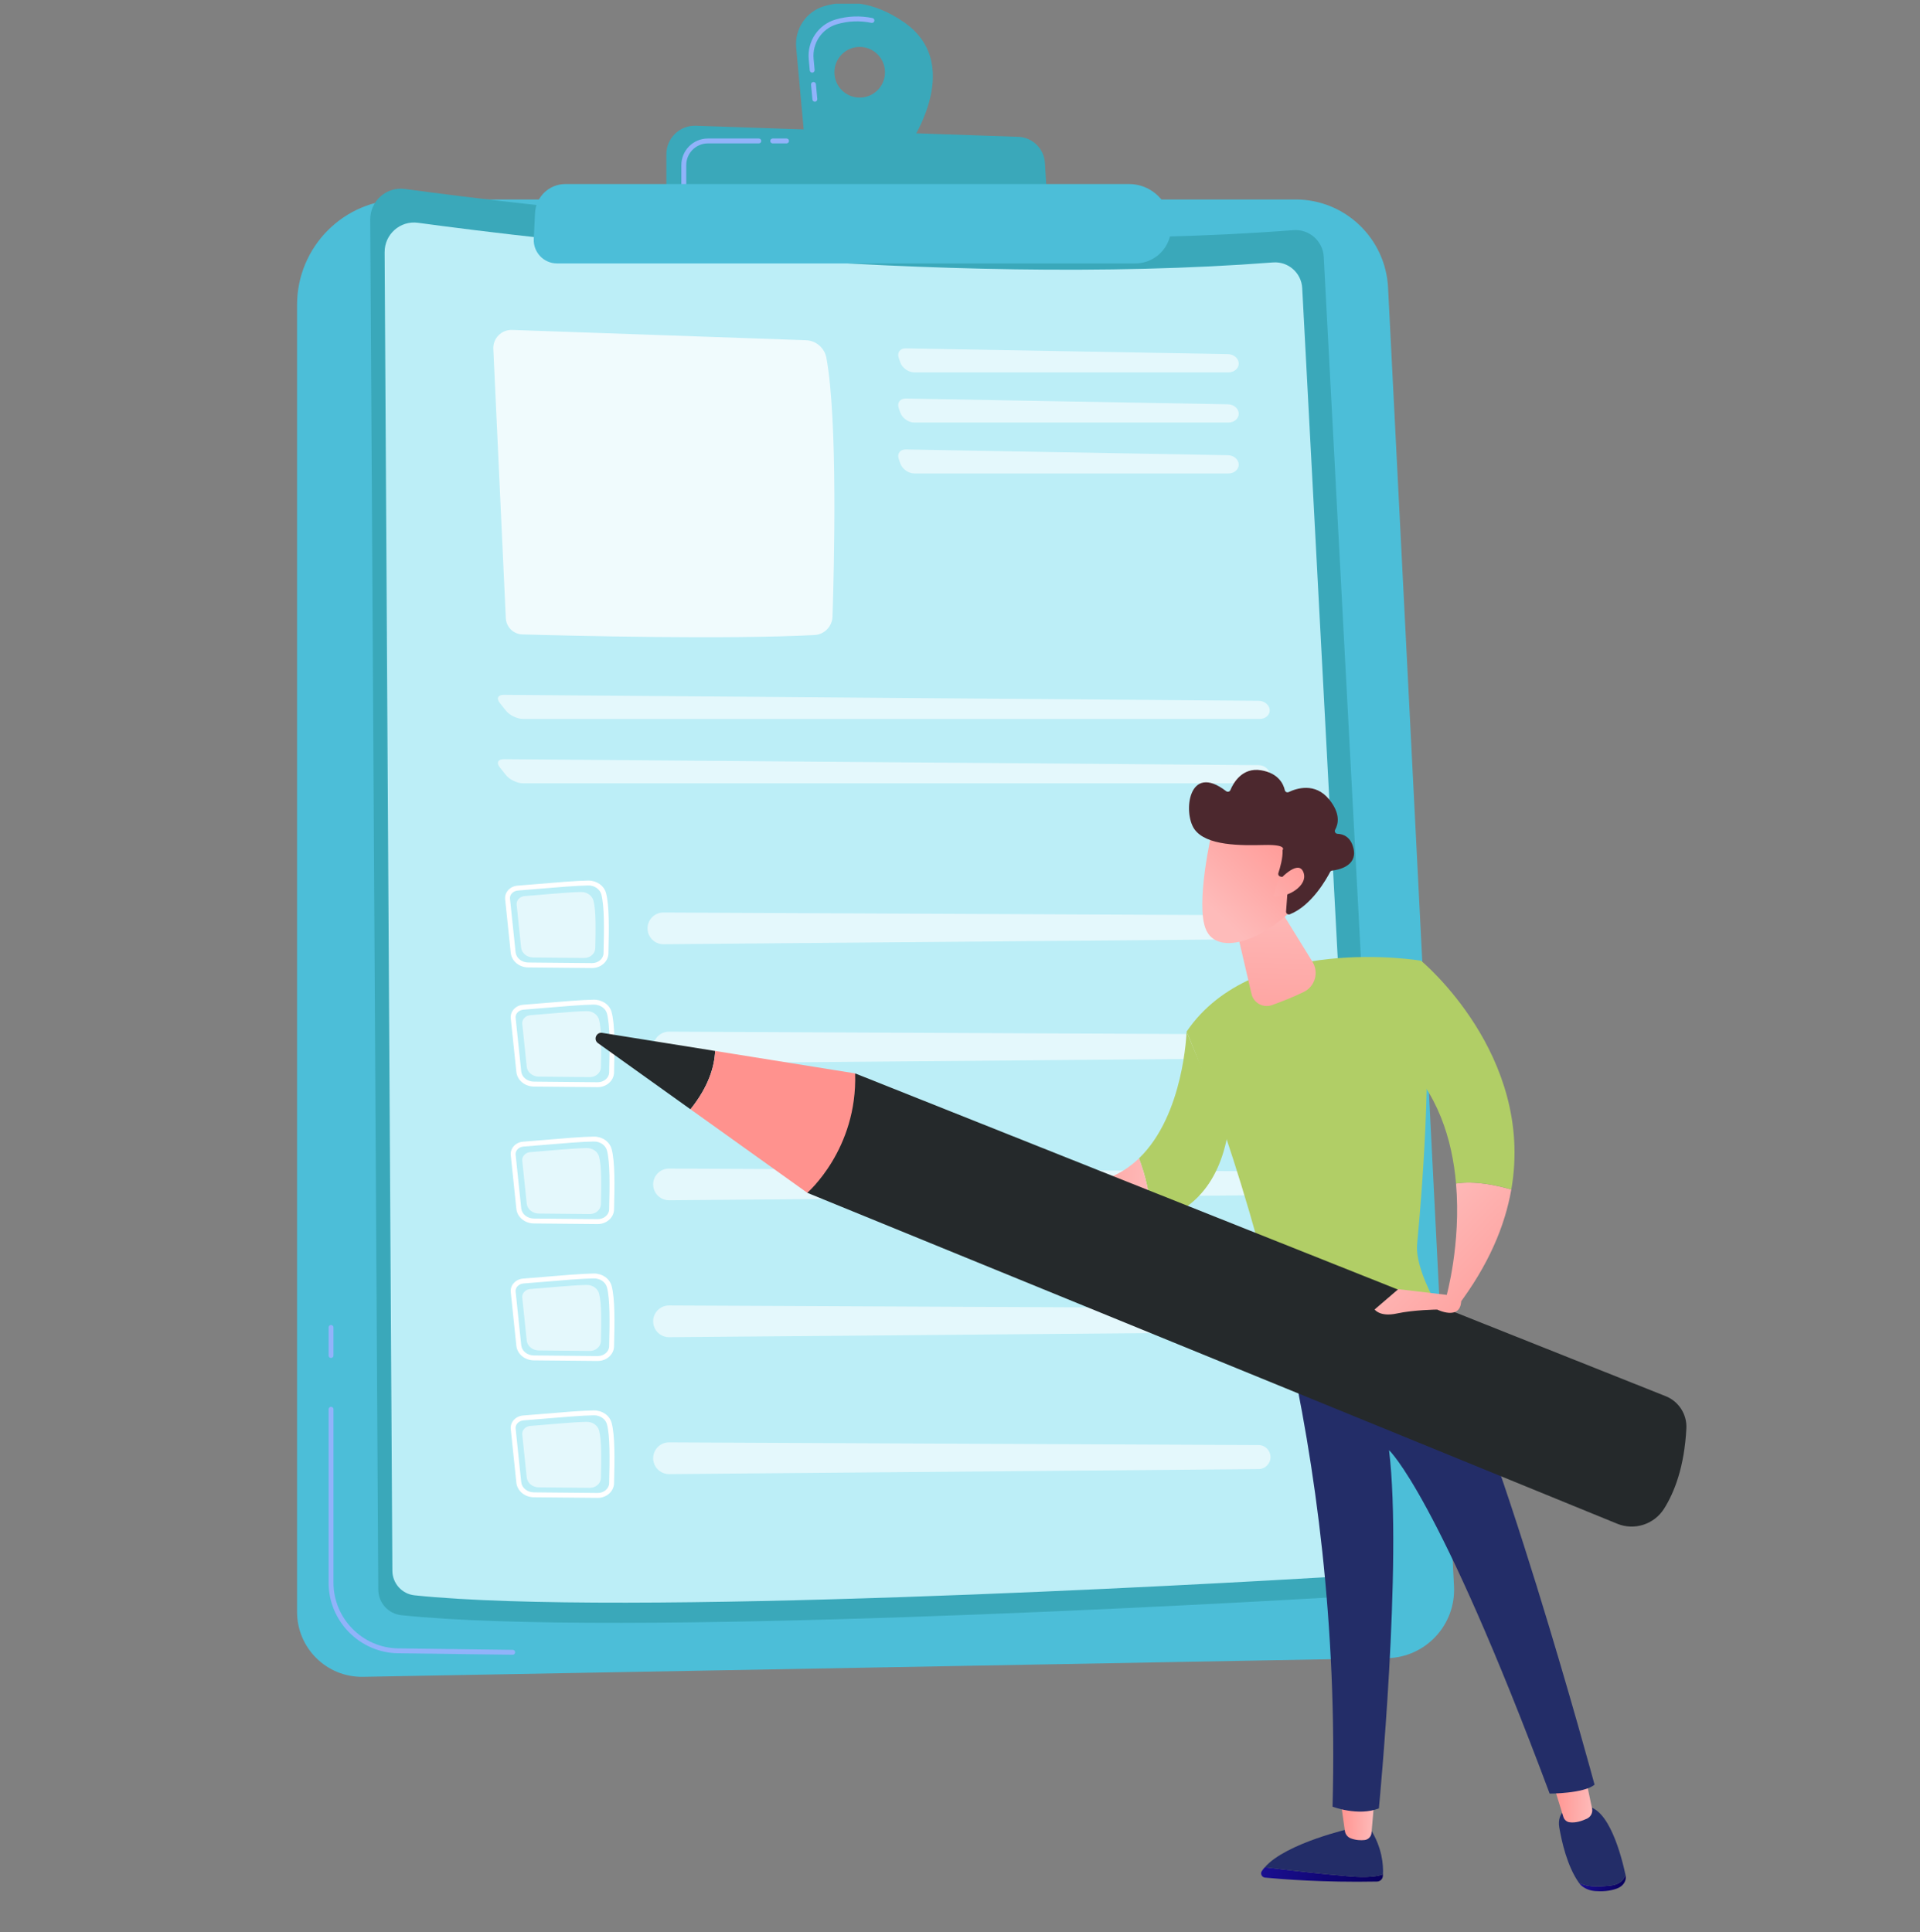 <?xml version="1.0" encoding="UTF-8"?> <svg xmlns="http://www.w3.org/2000/svg" width="153" height="154" viewBox="0 0 153 154" fill="none"><rect x="0" y="0" width="153" height="154" fill="#808080" stroke="none"/><g clip-path="url(#clip0_38_353)"><path d="M23.672 24.294C23.672 19.658 27.421 15.898 32.045 15.898H103.244C107.172 15.898 110.411 18.985 110.611 22.919L115.866 126.424C116.023 129.502 113.606 132.099 110.533 132.155L28.929 133.642C26.042 133.695 23.672 131.362 23.672 128.466V24.294Z" fill="#4CBED8"></path><path d="M40.855 131.883H40.853L31.722 131.765C28.669 131.725 26.185 129.202 26.185 126.141V112.317C26.185 112.209 26.272 112.122 26.38 112.122C26.488 112.122 26.575 112.209 26.575 112.317V126.141C26.575 128.99 28.886 131.337 31.727 131.374L40.858 131.492C40.965 131.493 41.051 131.582 41.05 131.69C41.049 131.797 40.962 131.884 40.855 131.884V131.883Z" fill="#91B3FA"></path><path d="M26.379 108.23C26.272 108.23 26.185 108.143 26.185 108.035V105.796C26.185 105.688 26.272 105.6 26.379 105.6C26.487 105.6 26.574 105.688 26.574 105.796V108.035C26.574 108.143 26.487 108.23 26.379 108.23Z" fill="#91B3FA"></path><path d="M29.505 17.492C29.496 16.009 30.797 14.861 32.263 15.06C41.986 16.382 75.421 20.471 103.064 18.343C104.324 18.246 105.418 19.204 105.485 20.47L110.996 124.437C111.071 125.863 109.986 127.082 108.565 127.166C96.939 127.856 49.059 130.523 31.98 128.729C30.941 128.62 30.152 127.743 30.145 126.695L29.504 17.492H29.505Z" fill="#3AA8BA"></path><path d="M30.651 20.097C30.642 18.67 31.894 17.565 33.305 17.756C42.661 19.028 74.837 22.963 101.44 20.916C102.653 20.822 103.705 21.744 103.77 22.962L109.073 123.015C109.146 124.386 108.101 125.56 106.734 125.641C95.545 126.305 49.468 128.871 33.032 127.145C32.032 127.04 31.273 126.196 31.267 125.187L30.65 20.097H30.651Z" fill="#BCEEF7"></path><path opacity="0.78" d="M39.312 27.811L40.306 49.261C40.339 49.975 40.914 50.542 41.625 50.562C45.587 50.674 57.932 50.977 64.903 50.612C65.692 50.571 66.315 49.931 66.341 49.14C66.474 45.117 66.765 33.409 65.851 28.515C65.703 27.724 65.025 27.144 64.224 27.116L40.806 26.295C39.962 26.266 39.273 26.965 39.312 27.812L39.312 27.811Z" fill="white"></path><g opacity="0.6"><path d="M97.898 29.678C98.357 29.678 98.723 29.354 98.711 28.959C98.7 28.563 98.315 28.232 97.856 28.224L72.177 27.765C71.719 27.757 71.468 28.105 71.62 28.539L71.743 28.889C71.895 29.323 72.396 29.678 72.855 29.678H97.898H97.898Z" fill="white"></path></g><g opacity="0.6"><path d="M72.178 31.764C71.719 31.755 71.468 32.104 71.621 32.538L71.744 32.888C71.896 33.322 72.396 33.677 72.855 33.677H97.898C98.357 33.677 98.723 33.353 98.711 32.957C98.7 32.561 98.315 32.231 97.856 32.223L72.177 31.764H72.178Z" fill="white"></path></g><g opacity="0.6"><path d="M72.178 35.821C71.719 35.812 71.468 36.161 71.621 36.595L71.744 36.945C71.896 37.378 72.396 37.734 72.855 37.734H97.898C98.357 37.734 98.723 37.41 98.711 37.014C98.7 36.618 98.315 36.288 97.856 36.28L72.177 35.821H72.178Z" fill="white"></path></g><g opacity="0.6"><path d="M100.393 57.299C100.852 57.299 101.206 56.974 101.18 56.579C101.154 56.183 100.757 55.856 100.298 55.853L40.14 55.378C39.681 55.374 39.539 55.665 39.825 56.025L40.317 56.644C40.603 57.004 41.212 57.299 41.671 57.299H100.393Z" fill="white"></path></g><g opacity="0.6"><path d="M40.139 60.507C39.681 60.504 39.539 60.795 39.825 61.155L40.316 61.774C40.602 62.134 41.211 62.428 41.67 62.428H100.392C100.851 62.428 101.205 62.104 101.179 61.708C101.154 61.312 100.757 60.986 100.298 60.982L40.139 60.507Z" fill="white"></path></g><path d="M47.631 86.646H47.617L42.54 86.597C41.815 86.59 41.216 86.089 41.147 85.433L40.701 81.161C40.674 80.91 40.752 80.662 40.919 80.463C41.106 80.24 41.389 80.1 41.696 80.079C42.124 80.049 42.726 79.998 43.364 79.944C44.707 79.829 46.379 79.686 47.319 79.674C48.001 79.671 48.58 80.076 48.74 80.672C49.005 81.652 48.982 83.508 48.931 85.486C48.915 86.129 48.333 86.646 47.631 86.646ZM41.723 80.469C41.522 80.483 41.337 80.573 41.218 80.715C41.12 80.832 41.073 80.976 41.089 81.121L41.535 85.392C41.583 85.852 42.017 86.201 42.544 86.206L47.621 86.255H47.631C48.123 86.255 48.531 85.907 48.542 85.476C48.591 83.529 48.615 81.704 48.364 80.774C48.252 80.357 47.819 80.067 47.324 80.066C46.398 80.077 44.734 80.219 43.397 80.333C42.758 80.388 42.154 80.439 41.723 80.469L41.723 80.469Z" fill="white"></path><path opacity="0.6" d="M42.269 80.91C43.336 80.836 45.654 80.601 46.753 80.587C47.219 80.581 47.628 80.863 47.737 81.268C47.949 82.055 47.921 83.623 47.884 85.071C47.873 85.504 47.476 85.85 46.991 85.845L42.933 85.806C42.434 85.801 42.02 85.46 41.974 85.016L41.617 81.602C41.58 81.249 41.873 80.936 42.269 80.909L42.269 80.91Z" fill="white"></path><g opacity="0.6"><path d="M52.091 83.81C52.238 84.369 52.744 84.756 53.321 84.751L100.298 84.349C100.829 84.345 101.255 83.905 101.243 83.373C101.232 82.855 100.811 82.44 100.294 82.438L53.316 82.223C52.486 82.219 51.879 83.005 52.091 83.809V83.81Z" fill="white"></path></g><path d="M47.631 97.557H47.617L42.54 97.508C41.815 97.501 41.216 97.001 41.147 96.344L40.701 92.072C40.674 91.822 40.752 91.573 40.919 91.374C41.106 91.151 41.389 91.011 41.696 90.99C42.124 90.961 42.726 90.909 43.364 90.855C44.707 90.74 46.379 90.597 47.319 90.586C47.325 90.586 47.333 90.586 47.339 90.586C48.007 90.586 48.581 90.993 48.74 91.583C49.005 92.564 48.982 94.42 48.931 96.397C48.915 97.04 48.333 97.557 47.631 97.557ZM41.723 91.38C41.522 91.394 41.337 91.484 41.218 91.626C41.12 91.744 41.073 91.888 41.089 92.032L41.535 96.304C41.583 96.763 42.017 97.113 42.544 97.118L47.621 97.166H47.631C48.123 97.166 48.531 96.819 48.542 96.387C48.591 94.44 48.615 92.615 48.364 91.685C48.252 91.268 47.813 90.969 47.324 90.977C46.398 90.989 44.734 91.131 43.397 91.244C42.758 91.299 42.154 91.351 41.723 91.38L41.723 91.38Z" fill="white"></path><path opacity="0.6" d="M42.269 91.822C43.336 91.748 45.654 91.513 46.753 91.499C47.219 91.493 47.628 91.775 47.737 92.18C47.949 92.967 47.921 94.535 47.884 95.983C47.873 96.416 47.476 96.762 46.991 96.757L42.933 96.718C42.434 96.713 42.02 96.372 41.974 95.928L41.617 92.514C41.58 92.161 41.873 91.848 42.269 91.821L42.269 91.822Z" fill="white"></path><g opacity="0.6"><path d="M52.091 94.721C52.238 95.28 52.744 95.667 53.321 95.662L100.298 95.26C100.829 95.256 101.255 94.817 101.243 94.284C101.232 93.766 100.811 93.351 100.294 93.349L53.316 93.134C52.486 93.13 51.879 93.916 52.091 94.72V94.721Z" fill="white"></path></g><path d="M47.631 108.469H47.617L42.54 108.42C41.815 108.413 41.216 107.913 41.147 107.257L40.701 102.985C40.674 102.734 40.752 102.486 40.919 102.287C41.106 102.063 41.389 101.923 41.696 101.902C42.124 101.873 42.726 101.822 43.364 101.767C44.707 101.653 46.379 101.51 47.319 101.498C47.325 101.498 47.333 101.498 47.339 101.498C48.007 101.498 48.581 101.906 48.74 102.495C49.005 103.476 48.982 105.332 48.931 107.31C48.915 107.952 48.333 108.469 47.631 108.469V108.469ZM41.723 102.292C41.522 102.306 41.337 102.395 41.218 102.537C41.12 102.655 41.073 102.799 41.089 102.943L41.535 107.215C41.583 107.674 42.017 108.024 42.544 108.029L47.621 108.078H47.631C48.123 108.078 48.531 107.73 48.542 107.299C48.591 105.351 48.615 103.526 48.364 102.596C48.252 102.18 47.813 101.879 47.324 101.888C46.398 101.9 44.734 102.042 43.397 102.156C42.758 102.211 42.154 102.262 41.723 102.291L41.723 102.292Z" fill="white"></path><path opacity="0.6" d="M42.269 102.733C43.336 102.66 45.654 102.424 46.753 102.41C47.219 102.404 47.628 102.686 47.737 103.092C47.949 103.879 47.921 105.446 47.884 106.894C47.873 107.327 47.476 107.674 46.991 107.669L42.933 107.629C42.434 107.624 42.02 107.283 41.974 106.839L41.617 103.425C41.58 103.072 41.873 102.76 42.269 102.732L42.269 102.733Z" fill="white"></path><g opacity="0.6"><path d="M52.091 105.632C52.238 106.191 52.744 106.579 53.321 106.574L100.298 106.172C100.829 106.167 101.255 105.728 101.243 105.195C101.232 104.677 100.811 104.263 100.294 104.26L53.316 104.045C52.486 104.042 51.879 104.828 52.091 105.632V105.632Z" fill="white"></path></g><path d="M47.631 119.38H47.617L42.54 119.332C41.815 119.325 41.216 118.824 41.147 118.168L40.701 113.896C40.674 113.645 40.752 113.397 40.919 113.198C41.106 112.975 41.389 112.835 41.696 112.814C42.124 112.784 42.726 112.733 43.364 112.679C44.707 112.564 46.379 112.421 47.319 112.409C47.325 112.409 47.333 112.409 47.339 112.409C48.007 112.409 48.581 112.817 48.74 113.407C49.005 114.387 48.982 116.244 48.931 118.221C48.915 118.864 48.333 119.381 47.631 119.381V119.38ZM41.723 113.203C41.522 113.217 41.337 113.307 41.218 113.449C41.12 113.566 41.073 113.71 41.089 113.855L41.535 118.126C41.583 118.585 42.017 118.935 42.544 118.94L47.621 118.989H47.631C48.123 118.989 48.531 118.641 48.542 118.21C48.591 116.263 48.615 114.438 48.364 113.508C48.252 113.091 47.813 112.789 47.324 112.8C46.398 112.811 44.734 112.953 43.397 113.067C42.758 113.122 42.154 113.173 41.723 113.203L41.723 113.203Z" fill="white"></path><path opacity="0.6" d="M42.269 113.644C43.336 113.571 45.654 113.335 46.753 113.321C47.219 113.316 47.628 113.598 47.737 114.003C47.949 114.79 47.921 116.358 47.884 117.805C47.873 118.238 47.476 118.585 46.991 118.58L42.933 118.541C42.434 118.536 42.02 118.195 41.974 117.75L41.617 114.337C41.58 113.983 41.873 113.671 42.269 113.644L42.269 113.644Z" fill="white"></path><g opacity="0.6"><path d="M52.091 116.544C52.238 117.103 52.744 117.491 53.321 117.486L100.298 117.084C100.829 117.079 101.255 116.64 101.243 116.107C101.232 115.589 100.811 115.174 100.294 115.172L53.316 114.957C52.486 114.953 51.879 115.74 52.091 116.544V116.544Z" fill="white"></path></g><path d="M47.184 77.152H47.17L42.092 77.103C41.367 77.096 40.768 76.596 40.699 75.939L40.253 71.667C40.227 71.417 40.304 71.169 40.472 70.969C40.659 70.746 40.942 70.606 41.249 70.585C41.676 70.556 42.279 70.504 42.917 70.45C44.26 70.335 45.931 70.192 46.871 70.181C46.878 70.181 46.885 70.181 46.892 70.181C47.559 70.181 48.134 70.588 48.293 71.178C48.557 72.159 48.534 74.015 48.484 75.992C48.467 76.635 47.885 77.152 47.184 77.152V77.152ZM41.275 70.975C41.073 70.989 40.889 71.078 40.77 71.22C40.672 71.338 40.625 71.482 40.64 71.626L41.087 75.898C41.135 76.357 41.569 76.707 42.096 76.712L47.173 76.76H47.183C47.675 76.76 48.082 76.413 48.093 75.981C48.143 74.034 48.167 72.209 47.916 71.279C47.803 70.862 47.365 70.56 46.875 70.571C45.949 70.583 44.286 70.725 42.949 70.838C42.309 70.893 41.705 70.945 41.274 70.974L41.275 70.975Z" fill="white"></path><path opacity="0.6" d="M41.821 71.416C42.888 71.342 45.206 71.107 46.306 71.093C46.772 71.087 47.18 71.369 47.289 71.774C47.501 72.561 47.473 74.129 47.436 75.577C47.425 76.01 47.028 76.356 46.543 76.351L42.486 76.312C41.987 76.307 41.572 75.966 41.526 75.522L41.169 72.108C41.133 71.755 41.425 71.442 41.821 71.415L41.821 71.416Z" fill="white"></path><g opacity="0.6"><path d="M51.642 74.315C51.789 74.874 52.296 75.261 52.872 75.256L99.85 74.855C100.381 74.85 100.806 74.411 100.795 73.878C100.784 73.36 100.363 72.945 99.846 72.943L52.867 72.728C52.038 72.724 51.431 73.51 51.642 74.314V74.315Z" fill="white"></path></g><path d="M72.059 1.786C69.488 -0.008 67.252 0.027 65.677 0.493C64.241 0.918 63.311 2.308 63.447 3.803L64.126 11.233L72.205 11.952C72.205 11.952 77.103 5.304 72.059 1.785V1.786ZM68.507 7.78C67.394 7.78 66.492 6.876 66.492 5.76C66.492 4.645 67.394 3.74 68.507 3.74C69.62 3.74 70.522 4.645 70.522 5.76C70.522 6.876 69.62 7.78 68.507 7.78Z" fill="#3AA8BA"></path><path d="M64.933 8.108C64.833 8.108 64.748 8.032 64.739 7.931L64.631 6.747C64.621 6.64 64.7 6.545 64.807 6.535C64.917 6.525 65.009 6.604 65.019 6.712L65.128 7.895C65.138 8.002 65.059 8.097 64.951 8.108C64.945 8.108 64.939 8.108 64.933 8.108H64.933ZM64.721 5.789C64.621 5.789 64.537 5.713 64.528 5.611L64.446 4.713C64.316 3.289 65.209 1.962 66.571 1.56C67.535 1.274 68.528 1.234 69.523 1.438C69.629 1.46 69.697 1.563 69.675 1.669C69.653 1.775 69.551 1.842 69.445 1.821C68.513 1.63 67.583 1.668 66.681 1.935C65.498 2.285 64.721 3.439 64.834 4.678L64.916 5.576C64.926 5.683 64.847 5.778 64.74 5.789C64.734 5.789 64.728 5.789 64.722 5.789H64.721Z" fill="#91B3FA"></path><path d="M53.1 16.035V12.299C53.1 11.01 54.166 9.977 55.452 10.021L81.137 10.904C82.277 10.943 83.2 11.845 83.268 12.987L83.483 16.576L53.1 16.035Z" fill="#3AA8BA"></path><path d="M62.678 11.429H61.573C61.466 11.429 61.379 11.341 61.379 11.233C61.379 11.126 61.466 11.038 61.573 11.038H62.678C62.786 11.038 62.873 11.126 62.873 11.233C62.873 11.341 62.786 11.429 62.678 11.429Z" fill="#91B3FA"></path><path d="M54.491 14.862C54.383 14.862 54.296 14.775 54.296 14.667V13.156C54.296 11.988 55.243 11.038 56.408 11.038H60.469C60.577 11.038 60.664 11.126 60.664 11.234C60.664 11.342 60.577 11.429 60.469 11.429H56.408C55.458 11.429 54.686 12.204 54.686 13.156V14.667C54.686 14.775 54.599 14.862 54.491 14.862Z" fill="#91B3FA"></path><path d="M42.635 16.979C42.697 15.685 43.76 14.668 45.052 14.668L89.969 14.667C91.584 14.667 92.965 15.832 93.24 17.428L93.278 17.648C93.58 19.396 92.237 20.995 90.468 20.995H44.387C43.328 20.995 42.484 20.107 42.535 19.047L42.635 16.979Z" fill="#4CBED8"></path><path d="M100.788 148.82C102.444 149.025 105.319 149.364 107.589 149.547C108.953 149.657 109.745 149.551 110.205 149.386C110.202 149.437 110.199 149.486 110.195 149.531C110.176 149.77 109.974 149.955 109.732 149.959C105.428 150.043 102.017 149.761 100.804 149.643C100.553 149.618 100.413 149.339 100.549 149.128C100.617 149.023 100.699 148.921 100.788 148.819V148.82Z" fill="url(#paint0_linear_38_353)"></path><path d="M107.589 149.547C105.319 149.364 102.444 149.025 100.788 148.82C102.494 146.87 107.728 145.704 107.728 145.704L109.193 145.758C110.147 147.25 110.243 148.641 110.205 149.386C109.745 149.551 108.953 149.657 107.589 149.546V149.547Z" fill="#232D68"></path><path d="M109.526 143.37L109.291 146.084C109.265 146.378 109.036 146.617 108.741 146.649C108.447 146.68 108.055 146.671 107.644 146.517C107.392 146.422 107.21 146.2 107.172 145.934L106.794 143.27L109.526 143.37Z" fill="url(#paint1_linear_38_353)"></path><path d="M128.321 150.283C129.045 150.209 129.385 149.846 129.537 149.449C129.537 149.453 129.538 149.457 129.539 149.46C129.629 149.887 129.368 150.317 128.869 150.507C128.266 150.738 127.615 150.757 127.112 150.718C126.572 150.676 126.084 150.433 125.823 150.064L125.82 150.058C126.353 150.348 127.114 150.407 128.321 150.283V150.283Z" fill="url(#paint2_linear_38_353)"></path><path d="M125.151 143.923L126.358 143.967C128.199 143.997 129.213 147.929 129.537 149.449C129.385 149.846 129.046 150.209 128.321 150.283C127.113 150.408 126.353 150.348 125.82 150.059C124.873 148.711 124.45 146.773 124.254 145.643C124.031 144.359 125.151 143.923 125.151 143.923Z" fill="#232D68"></path><path d="M126.295 141.437L126.868 144.136C126.938 144.467 126.769 144.8 126.461 144.945C126.079 145.124 125.544 145.308 125.06 145.231C124.833 145.196 124.65 145.027 124.582 144.809L123.699 141.959L126.295 141.437Z" fill="url(#paint3_linear_38_353)"></path><path d="M127.067 142.239C126.205 142.95 123.488 142.949 123.488 142.949C114.567 119.066 110.689 115.579 110.689 115.579C111.778 124.51 109.88 144.125 109.88 144.125C108.242 144.78 106.187 143.99 106.187 143.99C106.584 129.448 104.816 116.689 102.546 106.598C109.159 106.69 112.755 104.551 113.935 103.683C119.119 112.787 127.066 142.239 127.066 142.239H127.067Z" fill="#232D68"></path><path d="M113.239 76.568C114.263 82.868 113.408 94.047 112.928 99.143C112.793 100.575 113.72 102.601 114.479 103.988C114.598 104.206 114.51 104.475 114.286 104.581C112.908 105.228 108.249 107.22 102.931 107.295C102.576 107.3 102.269 107.047 102.189 106.7C98.787 91.812 94.554 82.223 94.554 82.223C99.898 74.322 113.239 76.568 113.239 76.568Z" fill="#B1CE66"></path><path d="M120.432 94.805C119.924 97.705 118.622 100.839 116.125 104.129L115.249 103.358C115.249 103.358 116.445 99.157 116.027 94.326C117.502 94.093 119.221 94.451 120.432 94.805Z" fill="url(#paint4_linear_38_353)"></path><path d="M111.562 84.234L113.239 76.568C113.239 76.568 122.312 84.061 120.432 94.805C119.221 94.451 117.503 94.093 116.027 94.326C115.727 90.845 114.589 87.036 111.562 84.234Z" fill="#B1CE66"></path><path d="M94.554 82.223L97.874 90.134C97.121 94.809 94.531 96.748 91.79 97.428C91.699 95.282 91.222 93.533 90.764 92.318C94.362 88.856 94.555 82.223 94.555 82.223H94.554Z" fill="#B1CE66"></path><path d="M90.764 92.318C91.222 93.533 91.699 95.282 91.79 97.428C84.45 99.98 82.733 94.449 82.733 94.449L84.079 94.261C87.089 94.69 89.234 93.791 90.764 92.318Z" fill="url(#paint5_linear_38_353)"></path><path d="M98.222 72.74L99.729 79.214C99.898 79.941 100.661 80.357 101.362 80.105C102.119 79.833 103.08 79.459 103.91 79.048C104.797 78.609 105.11 77.498 104.589 76.655L101.17 71.117L98.222 72.74Z" fill="url(#paint6_linear_38_353)"></path><path d="M83.233 95.468C82.858 95.74 81.632 95.098 80.883 94.658C80.518 94.444 80.354 94.001 80.496 93.602C80.701 93.027 81.035 92.288 81.415 92.207C82.047 92.073 84.778 94.347 83.234 95.468H83.233Z" fill="url(#paint7_linear_38_353)"></path><path d="M132.733 111.274L68.144 85.55L64.332 95.066L128.875 121.442C130.246 122.002 131.817 121.493 132.608 120.239C133.42 118.95 134.225 116.92 134.382 113.84C134.438 112.72 133.772 111.688 132.733 111.274Z" fill="#25292B"></path><path d="M47.99 82.319L56.988 83.761C56.934 85.009 56.467 86.608 55.021 88.409L47.654 83.14C47.263 82.86 47.515 82.243 47.99 82.319V82.319Z" fill="#25292B"></path><path d="M68.143 85.55C68.338 91.608 64.331 95.066 64.331 95.066L55.022 88.408C56.468 86.607 56.933 85.008 56.989 83.761L68.144 85.549L68.143 85.55Z" fill="url(#paint8_linear_38_353)"></path><path d="M115.627 103.243L111.426 102.745L109.541 104.364C109.541 104.364 109.95 104.979 111.312 104.684C112.674 104.39 114.526 104.372 114.526 104.372C114.526 104.372 116.359 105.282 116.438 103.707L115.627 103.242V103.243Z" fill="url(#paint9_linear_38_353)"></path><path d="M96.592 66.207C96.592 66.207 95.211 72.115 96.114 74.115C97.016 76.114 100.379 75.063 102.902 72.577L103.505 66.433L96.592 66.207Z" fill="url(#paint10_linear_38_353)"></path><path d="M102.047 69.865C101.912 69.843 101.829 69.707 101.872 69.577C102.003 69.182 102.234 68.385 102.207 67.749C102.207 67.749 102.617 67.301 100.758 67.345C98.898 67.388 96.117 67.427 95.176 66.079C94.258 64.765 94.699 60.732 97.708 63.056C97.823 63.145 97.99 63.102 98.046 62.969C98.287 62.393 98.991 61.142 100.491 61.39C101.895 61.623 102.279 62.508 102.384 62.977C102.415 63.115 102.565 63.189 102.692 63.128C103.295 62.838 104.79 62.331 105.913 63.709C106.838 64.844 106.65 65.675 106.397 66.124C106.315 66.269 106.415 66.447 106.581 66.454C107.031 66.471 107.663 66.683 107.868 67.677C108.149 69.051 106.608 69.332 106.162 69.384C106.089 69.392 106.024 69.435 105.991 69.501C105.73 70.007 104.527 72.184 102.784 72.869C102.633 72.928 102.472 72.806 102.484 72.644L102.664 70.171C102.673 70.056 102.592 69.954 102.479 69.936L102.048 69.866L102.047 69.865Z" fill="#4C282E"></path><path d="M101.819 70.269C101.819 70.269 103.42 68.408 103.861 69.502C104.302 70.596 102.533 71.608 101.479 71.435L101.819 70.269Z" fill="url(#paint11_linear_38_353)"></path></g><defs><linearGradient id="paint0_linear_38_353" x1="110.207" y1="149.668" x2="100.508" y2="149.316" gradientUnits="userSpaceOnUse"><stop stop-color="#09005D"></stop><stop offset="1" stop-color="#1A0F91"></stop></linearGradient><linearGradient id="paint1_linear_38_353" x1="109.477" y1="145.068" x2="106.745" y2="144.969" gradientUnits="userSpaceOnUse"><stop stop-color="#FEBBBA"></stop><stop offset="1" stop-color="#FF928E"></stop></linearGradient><linearGradient id="paint2_linear_38_353" x1="129.55" y1="150.162" x2="125.834" y2="150.028" gradientUnits="userSpaceOnUse"><stop stop-color="#09005D"></stop><stop offset="1" stop-color="#1A0F91"></stop></linearGradient><linearGradient id="paint3_linear_38_353" x1="126.928" y1="143.417" x2="123.663" y2="143.299" gradientUnits="userSpaceOnUse"><stop stop-color="#FEBBBA"></stop><stop offset="1" stop-color="#FF928E"></stop></linearGradient><linearGradient id="paint4_linear_38_353" x1="113.698" y1="95.151" x2="124.976" y2="105.864" gradientUnits="userSpaceOnUse"><stop stop-color="#FEBBBA"></stop><stop offset="1" stop-color="#FF928E"></stop></linearGradient><linearGradient id="paint5_linear_38_353" x1="91.874" y1="95.334" x2="82.721" y2="95.002" gradientUnits="userSpaceOnUse"><stop stop-color="#FEBBBA"></stop><stop offset="1" stop-color="#FF928E"></stop></linearGradient><linearGradient id="paint6_linear_38_353" x1="101.66" y1="71.13" x2="101.136" y2="88.273" gradientUnits="userSpaceOnUse"><stop stop-color="#FEBBBA"></stop><stop offset="1" stop-color="#FF928E"></stop></linearGradient><linearGradient id="paint7_linear_38_353" x1="83.732" y1="93.958" x2="80.454" y2="93.839" gradientUnits="userSpaceOnUse"><stop stop-color="#FEBBBA"></stop><stop offset="1" stop-color="#FF928E"></stop></linearGradient><linearGradient id="paint8_linear_38_353" x1="66.086" y1="-36.723" x2="64.866" y2="-3.224" gradientUnits="userSpaceOnUse"><stop stop-color="#FEBBBA"></stop><stop offset="1" stop-color="#FF928E"></stop></linearGradient><linearGradient id="paint9_linear_38_353" x1="108.92" y1="100.181" x2="120.198" y2="110.895" gradientUnits="userSpaceOnUse"><stop stop-color="#FEBBBA"></stop><stop offset="1" stop-color="#FF928E"></stop></linearGradient><linearGradient id="paint10_linear_38_353" x1="96.7" y1="72.579" x2="103.732" y2="65.273" gradientUnits="userSpaceOnUse"><stop stop-color="#FEBBBA"></stop><stop offset="1" stop-color="#FF928E"></stop></linearGradient><linearGradient id="paint11_linear_38_353" x1="99.397" y1="73.904" x2="105.724" y2="67.331" gradientUnits="userSpaceOnUse"><stop stop-color="#FEBBBA"></stop><stop offset="1" stop-color="#FF928E"></stop></linearGradient><clipPath id="clip0_38_353"><rect width="152.022" height="153.148" fill="white" transform="translate(0.958 0.294)"></rect></clipPath></defs></svg> 